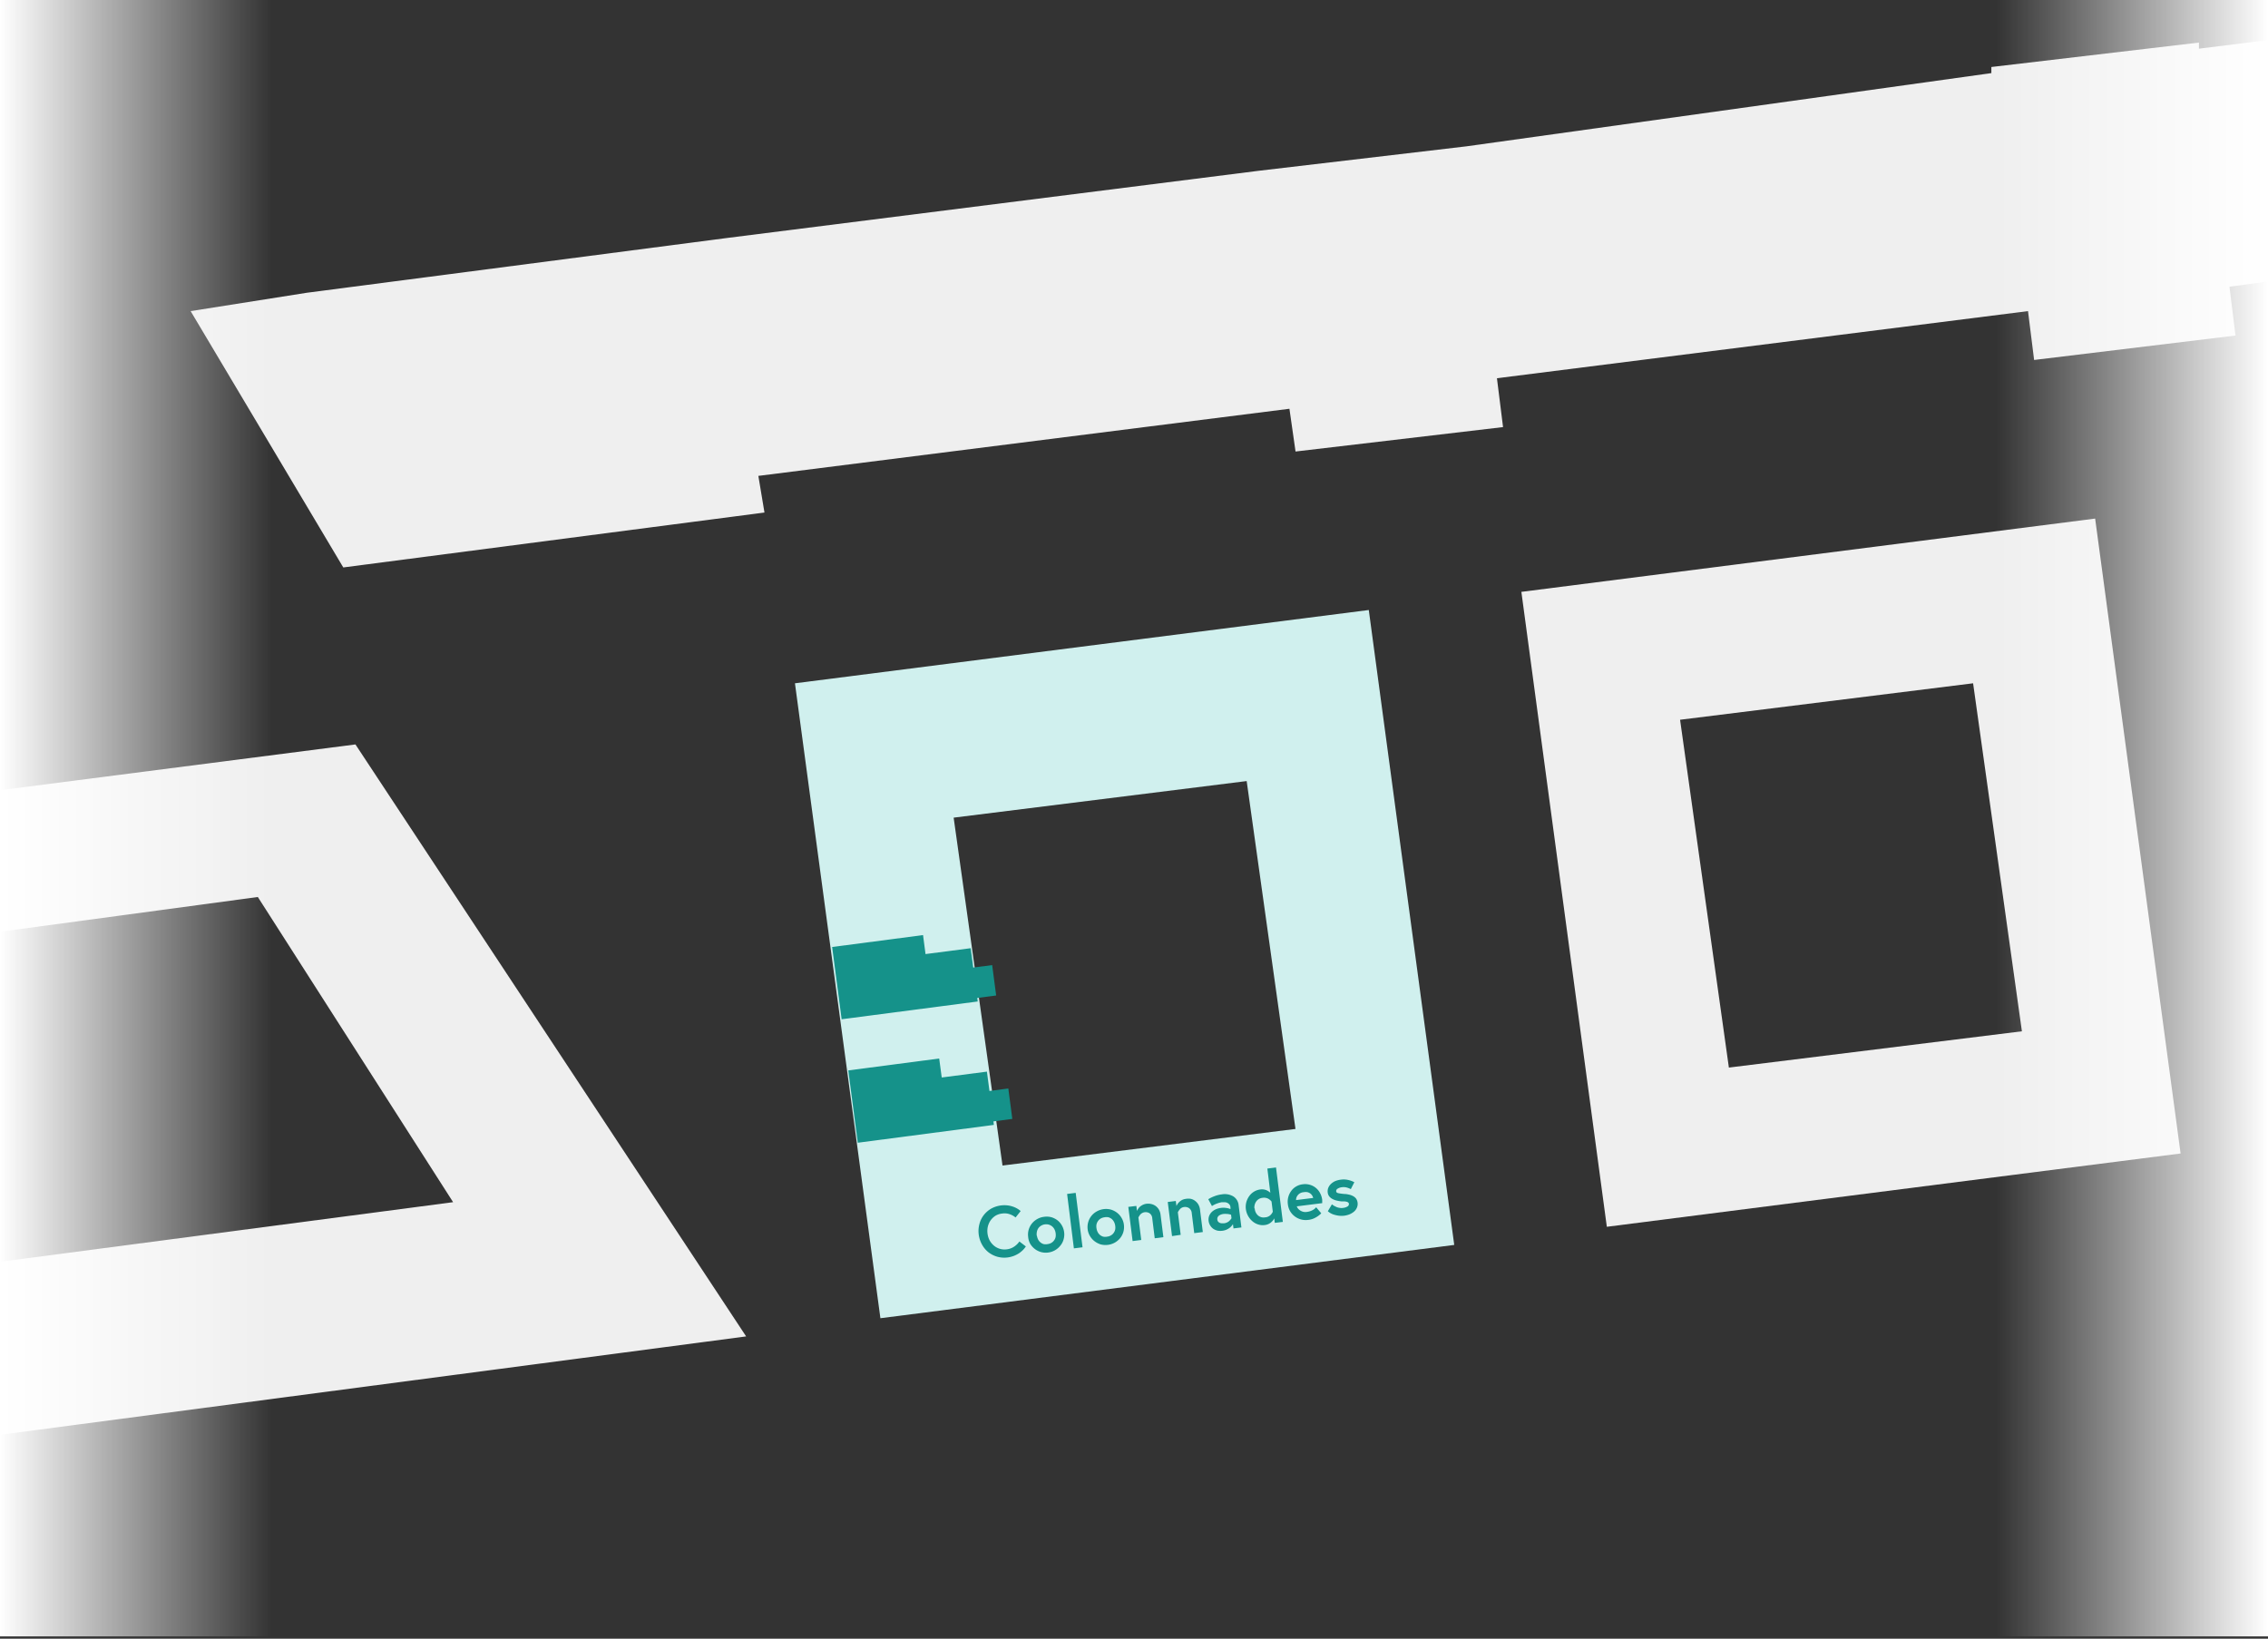 <svg xmlns="http://www.w3.org/2000/svg" xmlns:xlink="http://www.w3.org/1999/xlink" viewBox="0 0 375 271"><rect x="0" y="0" width="375" height="271" fill="#333333" stroke="none"/><defs><linearGradient id="a" y1="136.69" x2="375" y2="136.69" gradientTransform="matrix(1, 0, 0, -1, 0, 272)" gradientUnits="userSpaceOnUse"><stop offset="0" stop-color="#fff"/><stop offset="0.12" stop-color="#fff" stop-opacity="0"/><stop offset="0.88" stop-color="#fff" stop-opacity="0"/><stop offset="1" stop-color="#fff"/></linearGradient></defs><polygon points="363.58 7.04 329.26 11.08 329.26 12.09 242.47 24.2 208.15 28.24 120.34 39.34 50.7 48.42 31.52 51.45 56.76 93.84 126.4 84.76 125.39 78.7 213.2 67.6 214.21 74.67 248.52 70.63 247.51 62.55 335.32 51.45 336.33 59.53 369.63 55.49 368.63 47.42 375 46.55 375 6.63 363.58 8.05 363.58 7.04" fill="#efefef"/><polygon points="58.77 123.11 0 130.68 0 154.09 42.63 148.34 74.92 198.81 0 208.67 0 237.28 123.37 221.01 58.77 123.11" fill="#efefef"/><path d="M214.2,186.7l-48.44,6.05-8.08-57.53,48.45-6.05ZM131.44,113l14.13,105,94.88-12.12-14.13-105Z" fill="#d0f0ee"/><path d="M334.31,170.55l-48.45,6-8.07-57.52L326.24,113ZM251.55,97.88l14.13,105,94.87-12.12-14.13-105Z" fill="#efefef"/><rect width="375" height="270.62" fill="url(#a)"/><polygon points="141.83 188.98 140.26 177.02 155.29 175.05 155.71 178.19 163.18 177.22 163.6 180.42 166.72 180.01 167.38 185.04 164.26 185.45 164.33 186.03 141.83 188.98" fill="#15928a"/><polygon points="139.16 168.56 137.59 156.61 152.62 154.64 153.03 157.78 160.5 156.81 160.92 160.01 164.05 159.6 164.71 164.63 161.58 165.04 161.66 165.62 139.16 168.56" fill="#15928a"/><path d="M161.83,204.19a4.46,4.46,0,0,1,.11-1.76,4,4,0,0,1,.71-1.47,4.28,4.28,0,0,1,1.23-1.08,4.55,4.55,0,0,1,2.68-.54,4.22,4.22,0,0,1,.9.2,3.83,3.83,0,0,1,.75.34,3.42,3.42,0,0,1,.55.4l-.84,1.06a3,3,0,0,0-.92-.52,2.57,2.57,0,0,0-1.31-.13,2.75,2.75,0,0,0-1.11.37,3,3,0,0,0-.79.76,3.12,3.12,0,0,0-.45,1,3.27,3.27,0,0,0-.06,1.17,3.31,3.31,0,0,0,.34,1.12,3.08,3.08,0,0,0,.7.87,2.72,2.72,0,0,0,2.12.63,2.71,2.71,0,0,0,1.29-.48,3.18,3.18,0,0,0,.82-.82l1.07.82a4,4,0,0,1-.48.59,4.57,4.57,0,0,1-.67.55,5.19,5.19,0,0,1-.85.43,4.76,4.76,0,0,1-1,.25,4.35,4.35,0,0,1-1.73-.12,4.4,4.4,0,0,1-1.45-.73,4.23,4.23,0,0,1-1.06-1.26A4.68,4.68,0,0,1,161.83,204.19Z" fill="#15928a"/><path d="M170,204.54a2.94,2.94,0,0,1,.09-1.19,3,3,0,0,1,.52-1,3.09,3.09,0,0,1,.89-.75,3,3,0,0,1,1.14-.37,3.05,3.05,0,0,1,1.21.07,3.25,3.25,0,0,1,1,.51,3,3,0,0,1,1,3.19,2.76,2.76,0,0,1-.53,1,3.1,3.1,0,0,1-.88.76,3.06,3.06,0,0,1-1.15.38,3,3,0,0,1-1.2-.09,3.06,3.06,0,0,1-1-.51,3.14,3.14,0,0,1-.76-.86A2.91,2.91,0,0,1,170,204.54Zm1.45-.18a2,2,0,0,0,.19.61,1.5,1.5,0,0,0,.38.48,1.44,1.44,0,0,0,.53.29,1.62,1.62,0,0,0,.67,0,1.5,1.5,0,0,0,1.08-.63,1.3,1.3,0,0,0,.24-.55,2,2,0,0,0,0-.64,1.94,1.94,0,0,0-.19-.62,1.71,1.71,0,0,0-.37-.47,1.57,1.57,0,0,0-.54-.3,1.65,1.65,0,0,0-.67-.05,1.53,1.53,0,0,0-.63.22,1.38,1.38,0,0,0-.45.41,1.47,1.47,0,0,0-.24.56A2,2,0,0,0,171.42,204.36Z" fill="#15928a"/><path d="M177.56,206.45l-1.12-9,1.42-.18,1.13,9Z" fill="#15928a"/><path d="M179.84,203.31a3,3,0,0,1,.09-1.2,2.93,2.93,0,0,1,1.41-1.77,3.13,3.13,0,0,1,2.35-.3,3.15,3.15,0,0,1,1,.51,2.91,2.91,0,0,1,.76.87,2.8,2.8,0,0,1,.38,1.13,3,3,0,0,1-.09,1.19,2.9,2.9,0,0,1-.52,1,3.19,3.19,0,0,1-.88.75,3.18,3.18,0,0,1-2.36.3,3.38,3.38,0,0,1-1-.52,3,3,0,0,1-.76-.86A2.81,2.81,0,0,1,179.84,203.31Zm1.46-.19a1.78,1.78,0,0,0,.19.62,1.44,1.44,0,0,0,.37.48,1.56,1.56,0,0,0,.54.29,1.57,1.57,0,0,0,.66,0,1.47,1.47,0,0,0,.63-.21,1.38,1.38,0,0,0,.45-.41,1.5,1.5,0,0,0,.25-.56,2,2,0,0,0,0-.64,1.88,1.88,0,0,0-.19-.61,1.72,1.72,0,0,0-.37-.48,1.74,1.74,0,0,0-.54-.29,1.65,1.65,0,0,0-.67,0,1.68,1.68,0,0,0-.63.21,1.52,1.52,0,0,0-.45.42,1.68,1.68,0,0,0-.24.55A1.73,1.73,0,0,0,181.3,203.12Z" fill="#15928a"/><path d="M187.27,205.24l-.71-5.65,1.33-.16.1.83a2,2,0,0,1,.21-.37,1.53,1.53,0,0,1,.32-.36,2.08,2.08,0,0,1,.46-.29,2,2,0,0,1,.6-.17,2.34,2.34,0,0,1,.79.05,1.94,1.94,0,0,1,1.26.94,2.33,2.33,0,0,1,.27.89l.46,3.65-1.43.18-.41-3.29a1.08,1.08,0,0,0-.44-.84,1.21,1.21,0,0,0-1.49.15,2.31,2.31,0,0,0-.36.54l.47,3.72Z" fill="#15928a"/><path d="M193.79,204.42l-.71-5.64,1.33-.17.11.83a2.23,2.23,0,0,1,.2-.36,1.86,1.86,0,0,1,.33-.36,2,2,0,0,1,.45-.3,2,2,0,0,1,.6-.16,2.4,2.4,0,0,1,.8,0,1.86,1.86,0,0,1,.71.34,2,2,0,0,1,.54.61,2.28,2.28,0,0,1,.27.88l.46,3.66-1.42.18-.41-3.3a1.12,1.12,0,0,0-.45-.84,1.22,1.22,0,0,0-.79-.18,1.08,1.08,0,0,0-.69.33,2.48,2.48,0,0,0-.37.54l.47,3.73Z" fill="#15928a"/><path d="M199.84,201.93a1.76,1.76,0,0,1,.07-.8,1.87,1.87,0,0,1,.4-.65A2.25,2.25,0,0,1,201,200a2.93,2.93,0,0,1,.87-.24,2.81,2.81,0,0,1,.82,0,2.28,2.28,0,0,1,.76.2l0-.32a.87.87,0,0,0-.17-.45,1.1,1.1,0,0,0-.34-.26,1,1,0,0,0-.42-.11H202a4,4,0,0,0-.71.19,4.15,4.15,0,0,0-.9.44l-.61-1.13a5.84,5.84,0,0,1,1-.49,5,5,0,0,1,1.23-.31,2.8,2.8,0,0,1,1.92.34,1.93,1.93,0,0,1,.87,1.45l.46,3.68-1.31.16-.09-.71a2.11,2.11,0,0,1-.69.71,2.41,2.41,0,0,1-1,.38,2.71,2.71,0,0,1-.8,0,2.2,2.2,0,0,1-.71-.28,1.82,1.82,0,0,1-.53-.54A1.85,1.85,0,0,1,199.84,201.93Zm1.44-.24a.66.66,0,0,0,.14.35.7.7,0,0,0,.27.19.86.86,0,0,0,.34.07h.34a1.53,1.53,0,0,0,.8-.31,2.36,2.36,0,0,0,.45-.52l-.07-.58a2.35,2.35,0,0,0-.64-.13,3.41,3.41,0,0,0-.64,0,2.22,2.22,0,0,0-.37.09,1.79,1.79,0,0,0-.34.17.91.91,0,0,0-.23.28A.73.73,0,0,0,201.28,201.69Z" fill="#15928a"/><path d="M206,200a3.06,3.06,0,0,1,.08-1.22,3.21,3.21,0,0,1,.49-1,2.65,2.65,0,0,1,1.8-1.07,2,2,0,0,1,1,.11,2.35,2.35,0,0,1,.67.43l-.49-4,1.43-.18,1.13,9-1.33.16-.09-.74a2,2,0,0,1-.57.69,1.92,1.92,0,0,1-1,.41,2.45,2.45,0,0,1-1.07-.09,2.71,2.71,0,0,1-.94-.51,3.2,3.2,0,0,1-.72-.86A3.24,3.24,0,0,1,206,200Zm1.46-.18A1.68,1.68,0,0,0,208,201a1.38,1.38,0,0,0,1.16.32A1.4,1.4,0,0,0,210,201a1.69,1.69,0,0,0,.45-.61l-.21-1.69a1.84,1.84,0,0,0-.58-.48,1.51,1.51,0,0,0-.89-.13,1.45,1.45,0,0,0-1.06.6A1.74,1.74,0,0,0,207.41,199.86Z" fill="#15928a"/><path d="M212.94,199.14a3,3,0,0,1,.55-2.18,2.63,2.63,0,0,1,.81-.74,2.75,2.75,0,0,1,1.11-.37,2.79,2.79,0,0,1,1.12.07,2.74,2.74,0,0,1,1.71,1.34,3.16,3.16,0,0,1,.38,1.17l0,.22c0,.07,0,.17,0,.32l-4.21.53a1.73,1.73,0,0,0,.22.38,1.44,1.44,0,0,0,.38.32,1.58,1.58,0,0,0,.52.21,1.62,1.62,0,0,0,.63,0,2.54,2.54,0,0,0,.76-.23,1.94,1.94,0,0,0,.7-.53l.84,1a3.65,3.65,0,0,1-.86.66,3.08,3.08,0,0,1-1.3.43,3,3,0,0,1-3-1.46A3,3,0,0,1,212.94,199.14Zm1.39-.68,2.8-.35a1.8,1.8,0,0,0-.15-.37,1.28,1.28,0,0,0-.31-.35,1.38,1.38,0,0,0-.47-.23,1.61,1.61,0,0,0-.63,0,1.35,1.35,0,0,0-1,.51,1.19,1.19,0,0,0-.27.82Z" fill="#15928a"/><path d="M219.55,200.31l.67-1.14.35.24.43.21a1.9,1.9,0,0,0,.51.13,1.72,1.72,0,0,0,.6,0,1.66,1.66,0,0,0,.67-.22.44.44,0,0,0,.25-.45.29.29,0,0,0-.12-.22.58.58,0,0,0-.25-.12,1.89,1.89,0,0,0-.38-.06l-.45,0a5.66,5.66,0,0,1-.79-.13,2.69,2.69,0,0,1-.71-.26,1.68,1.68,0,0,1-.54-.43,1.26,1.26,0,0,1-.26-.65,1.6,1.6,0,0,1,.07-.71,1.84,1.84,0,0,1,.4-.64,2.55,2.55,0,0,1,.69-.5,3.47,3.47,0,0,1,1-.27,3.33,3.33,0,0,1,1.32.07,4,4,0,0,1,.92.35l-.58,1.14a3.49,3.49,0,0,0-.66-.26,2.06,2.06,0,0,0-.83-.05,1.57,1.57,0,0,0-.67.23.43.43,0,0,0-.26.44c0,.16.14.26.35.31a9,9,0,0,0,1.06.14c.3,0,.55.07.75.11a2.38,2.38,0,0,1,.64.24,1.51,1.51,0,0,1,.49.41,1.54,1.54,0,0,1,.25.67,1.61,1.61,0,0,1-.11.82,1.75,1.75,0,0,1-.47.65,2.84,2.84,0,0,1-.73.45,3.89,3.89,0,0,1-.92.24,4,4,0,0,1-.85,0,4.73,4.73,0,0,1-.73-.15,3,3,0,0,1-.63-.25A3.62,3.62,0,0,1,219.55,200.31Z" fill="#15928a"/></svg>